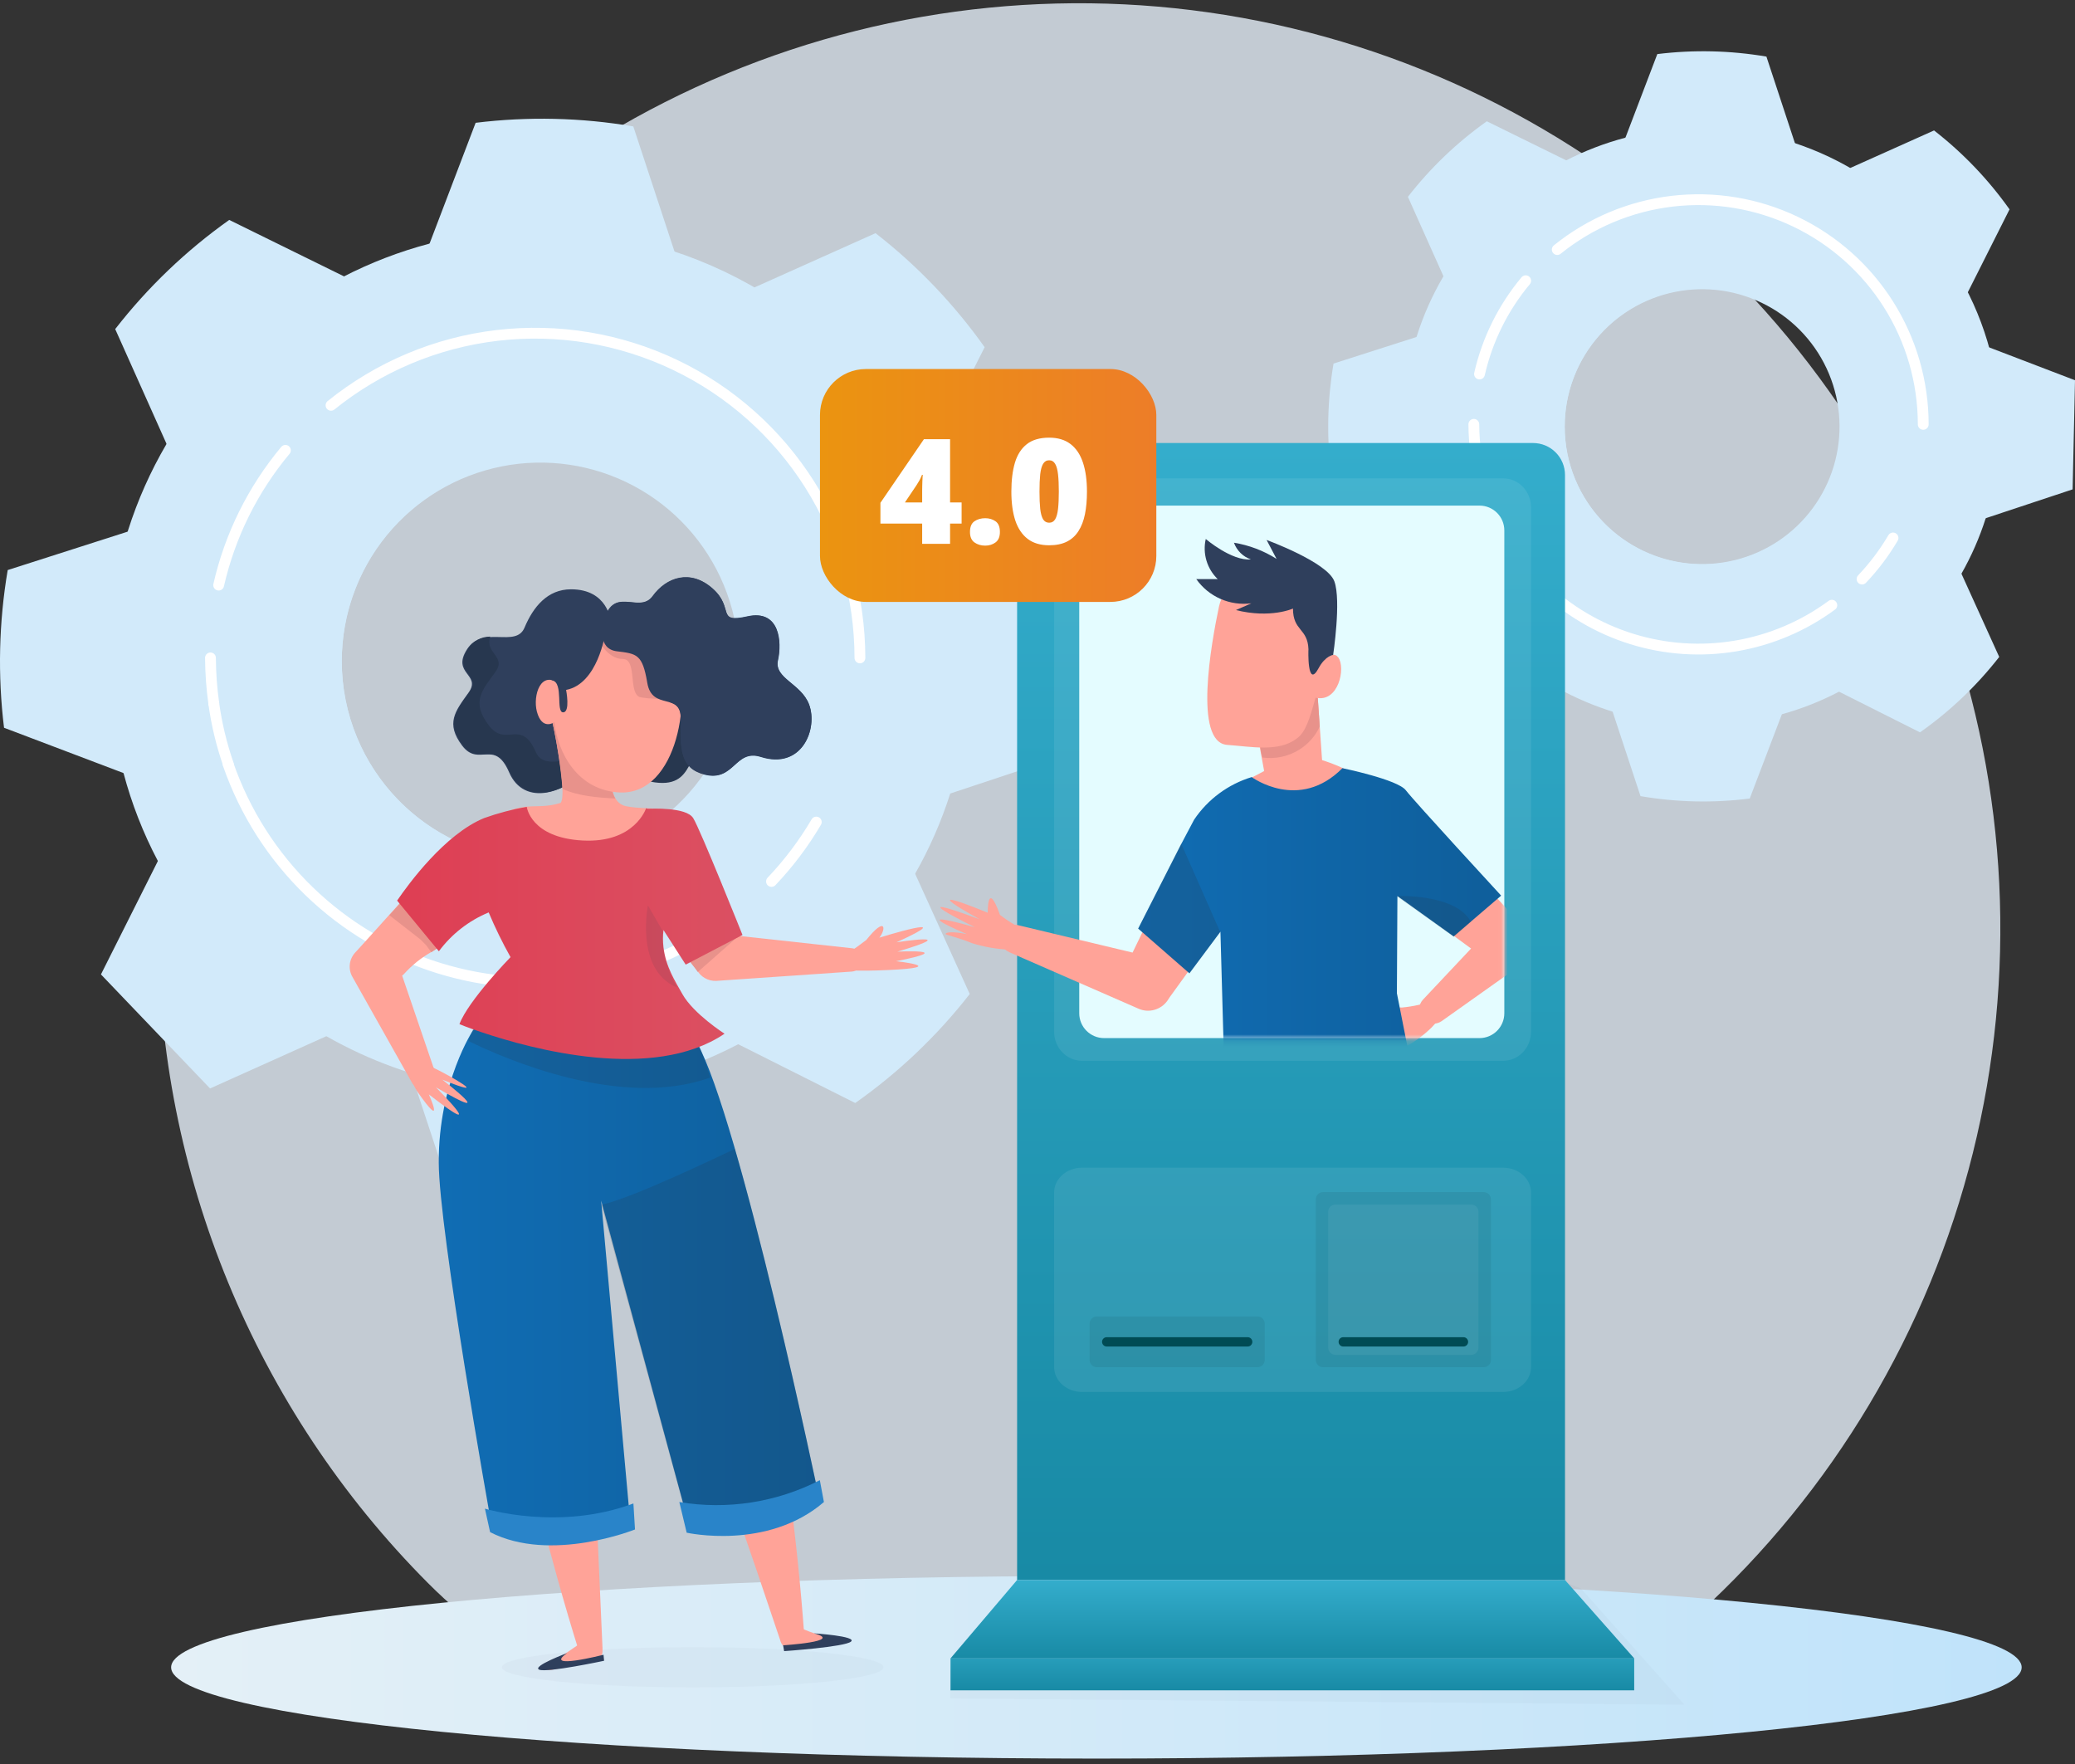 <svg width="320" height="272" viewBox="0 0 320 272" fill="none" xmlns="http://www.w3.org/2000/svg">
<rect x="0" y="0" width="320" height="272" fill="#333333" stroke="none"/>
<path opacity="0.8" d="M166.438 268.419C194.532 268.419 214.216 268.419 245.355 261.836C268.715 246.156 286.922 223.871 297.673 197.798C308.425 171.724 311.238 143.033 305.757 115.354C300.276 87.674 286.747 62.249 266.881 42.294C247.015 22.338 221.705 8.748 194.15 3.242C166.595 -2.264 138.034 0.562 112.078 11.362C86.122 22.162 63.937 40.451 48.328 63.916C32.72 87.382 24.389 114.97 24.389 143.192C24.389 181.036 39.355 217.33 65.994 244.09C92.633 270.85 128.764 268.419 166.438 268.419Z" fill="#E7F1FB"/>
<path d="M19.049 119.204L29.233 123.05L24.379 132.703L15.568 150.251L32.393 167.835L50.371 159.758L60.052 155.38L63.385 165.454L69.604 184.293C77.648 185.669 85.851 185.848 93.948 184.824L101.091 166.095L104.755 156.415L113.913 161.049L131.891 170.079C138.574 165.378 144.524 159.715 149.549 153.273L141.132 134.737L137.011 125.487L146.582 122.345L165.906 115.934L166.438 91.618L147.534 84.383L138.11 80.793L142.689 71.735L151.848 53.537C147.131 46.884 141.463 40.959 135.024 35.953L116.624 44.196L107.255 48.399L103.949 38.572L97.666 19.495C89.631 18.128 81.439 17.94 73.35 18.936L66.279 37.473L62.497 47.374L52.99 42.584L35.351 33.911C28.697 38.631 22.773 44.303 17.767 50.744L25.78 68.658L30.222 78.503L19.928 81.901L1.189 87.9C-0.176 95.935 -0.367 104.126 0.622 112.216L19.049 119.204ZM52.706 101.986C52.692 94.359 55.516 86.999 60.629 81.339C65.742 75.679 72.777 72.123 80.367 71.364C87.956 70.605 95.557 72.696 101.689 77.231C107.822 81.767 112.048 88.421 113.545 95.9C115.042 103.379 113.703 111.148 109.788 117.694C105.874 124.24 99.664 129.096 92.367 131.316C85.07 133.537 77.208 132.963 70.31 129.707C63.413 126.45 57.974 120.745 55.051 113.7C53.508 109.987 52.712 106.006 52.706 101.986Z" fill="#D2EAFA"/>
<path d="M16.778 101.984C16.78 107.798 17.544 113.587 19.049 119.202C20.294 123.892 22.064 128.427 24.325 132.72C31.337 146.222 42.774 156.905 56.723 162.98C70.671 169.056 86.283 170.155 100.945 166.094C105.417 164.867 109.743 163.163 113.85 161.011C125.279 155.076 134.745 145.96 141.106 134.762C143.345 130.833 145.165 126.68 146.537 122.371C150.177 111 150.696 98.861 148.039 87.221C145.382 75.582 139.647 64.869 131.434 56.204C123.221 47.539 112.831 41.239 101.35 37.963C89.87 34.687 77.719 34.556 66.17 37.582C61.575 38.8 57.125 40.514 52.9 42.692C41.53 48.516 32.07 57.479 25.644 68.519C23.196 72.698 21.221 77.137 19.755 81.753C17.731 88.304 16.727 95.128 16.778 101.984ZM52.707 101.984C52.701 94.898 55.151 88.029 59.642 82.548C64.132 77.067 70.384 73.312 77.332 71.923C84.281 70.535 91.496 71.599 97.748 74.934C104 78.269 108.902 83.669 111.619 90.213C114.336 96.757 114.699 104.041 112.648 110.823C110.596 117.606 106.256 123.467 100.367 127.408C94.478 131.349 87.405 133.126 80.353 132.436C73.3 131.747 66.706 128.633 61.692 123.626C58.845 120.786 56.587 117.413 55.045 113.699C53.503 109.986 52.709 106.005 52.707 101.984Z" fill="#D2EAFA"/>
<path d="M132.615 101.446C132.61 91.993 129.93 82.734 124.885 74.74C119.84 66.746 112.637 60.342 104.106 56.268C95.576 52.194 86.067 50.618 76.678 51.719C67.29 52.821 58.404 56.557 51.049 62.495" stroke="white" stroke-width="1.667" stroke-miterlimit="10" stroke-linecap="round"/>
<path d="M118.978 135.916C121.621 133.136 123.938 130.063 125.884 126.758" stroke="white" stroke-width="1.667" stroke-miterlimit="10" stroke-linecap="round"/>
<path d="M35.176 117.826C37.747 125.247 42.027 131.96 47.67 137.423C53.313 142.885 60.162 146.945 67.663 149.273C75.164 151.601 83.107 152.133 90.852 150.826C98.596 149.519 105.925 146.409 112.246 141.748" stroke="white" stroke-width="1.667" stroke-miterlimit="10" stroke-linecap="round"/>
<path d="M32.969 108.49C33.409 111.67 34.16 114.799 35.213 117.832" stroke="white" stroke-width="1.667" stroke-miterlimit="10" stroke-linecap="round"/>
<path d="M32.457 101.443C32.472 103.799 32.644 106.152 32.97 108.486" stroke="white" stroke-width="1.667" stroke-miterlimit="10" stroke-linecap="round"/>
<path d="M44.015 69.441C38.99 75.457 35.462 82.579 33.721 90.222" stroke="white" stroke-width="1.667" stroke-miterlimit="10" stroke-linecap="round"/>
<path d="M218.012 77.721L225.059 80.383L221.7 87.062L215.603 99.205L227.245 111.373L239.686 105.783L246.384 102.754L248.691 109.725L252.994 122.761C258.56 123.713 264.237 123.837 269.839 123.129L274.782 110.169L277.317 103.47L283.655 106.677L296.095 112.925C300.719 109.673 304.836 105.754 308.314 101.296L302.49 88.469L299.638 82.069L306.26 79.895L319.632 75.459L320 58.633L306.92 53.626L300.398 51.142L303.567 44.874L309.904 32.282C306.641 27.678 302.718 23.578 298.263 20.114L285.531 25.818L279.047 28.727L276.76 21.927L272.412 8.726C266.852 7.78 261.184 7.65 255.586 8.339L250.694 21.166L248.076 28.017L241.498 24.703L229.292 18.701C224.688 21.967 220.588 25.892 217.124 30.349L222.67 42.745L225.743 49.558L218.62 51.909L205.654 56.06C204.709 61.62 204.577 67.288 205.261 72.886L218.012 77.721ZM241.302 65.807C241.292 60.529 243.246 55.436 246.784 51.52C250.322 47.603 255.19 45.143 260.442 44.617C265.693 44.092 270.953 45.539 275.196 48.678C279.44 51.816 282.364 56.421 283.4 61.596C284.436 66.771 283.509 72.147 280.8 76.676C278.092 81.206 273.795 84.566 268.745 86.103C263.696 87.639 258.256 87.242 253.483 84.989C248.71 82.736 244.946 78.787 242.924 73.912C241.857 71.343 241.305 68.589 241.302 65.807Z" fill="#D2EAFA"/>
<path d="M216.44 65.806C216.441 69.829 216.97 73.834 218.012 77.72C218.873 80.965 220.098 84.103 221.662 87.074C226.514 96.417 234.429 103.809 244.08 108.013C253.732 112.217 264.535 112.978 274.681 110.168C277.775 109.319 280.769 108.14 283.61 106.65C291.519 102.544 298.069 96.236 302.471 88.487C304.02 85.769 305.28 82.895 306.229 79.913C308.748 72.045 309.107 63.645 307.268 55.59C305.43 47.536 301.462 40.124 295.778 34.128C290.095 28.132 282.906 23.772 274.961 21.505C267.017 19.239 258.609 19.147 250.618 21.241C247.438 22.084 244.359 23.27 241.435 24.778C233.568 28.807 227.022 35.01 222.575 42.649C220.881 45.541 219.514 48.612 218.5 51.806C217.099 56.34 216.405 61.061 216.44 65.806ZM241.302 65.806C241.297 60.903 242.993 56.15 246.1 52.357C249.207 48.564 253.534 45.965 258.342 45.005C263.15 44.044 268.142 44.78 272.469 47.088C276.795 49.395 280.187 53.132 282.067 57.66C283.947 62.189 284.198 67.229 282.779 71.922C281.359 76.615 278.356 80.671 274.281 83.398C270.206 86.125 265.312 87.355 260.432 86.878C255.552 86.4 250.988 84.246 247.519 80.781C245.549 78.816 243.986 76.482 242.919 73.912C241.853 71.343 241.303 68.588 241.302 65.806Z" fill="#D2EAFA"/>
<path d="M296.596 65.435C296.592 58.893 294.738 52.487 291.247 46.955C287.756 41.423 282.771 36.992 276.868 34.173C270.966 31.354 264.386 30.263 257.889 31.025C251.393 31.788 245.244 34.373 240.155 38.482" stroke="white" stroke-width="1.667" stroke-miterlimit="10" stroke-linecap="round"/>
<path d="M287.159 89.288C288.988 87.364 290.591 85.237 291.938 82.95" stroke="white" stroke-width="1.667" stroke-miterlimit="10" stroke-linecap="round"/>
<path d="M229.171 76.767C230.95 81.902 233.911 86.547 237.816 90.327C241.721 94.107 246.46 96.916 251.65 98.527C256.841 100.138 262.337 100.506 267.696 99.602C273.055 98.697 278.126 96.545 282.5 93.32" stroke="white" stroke-width="1.667" stroke-miterlimit="10" stroke-linecap="round"/>
<path d="M227.644 70.312C227.948 72.513 228.468 74.678 229.197 76.777" stroke="white" stroke-width="1.667" stroke-miterlimit="10" stroke-linecap="round"/>
<path d="M227.29 65.429C227.3 67.059 227.419 68.687 227.645 70.302" stroke="white" stroke-width="1.667" stroke-miterlimit="10" stroke-linecap="round"/>
<path d="M235.287 43.288C231.81 47.451 229.369 52.379 228.164 57.668" stroke="white" stroke-width="1.667" stroke-miterlimit="10" stroke-linecap="round"/>
<path d="M169.082 271.165C247.886 271.165 311.774 264.864 311.774 257.096C311.774 249.327 247.861 243.011 169.082 243.011C90.304 243.011 26.391 249.327 26.391 257.096C26.391 264.864 90.279 271.165 169.082 271.165Z" fill="url(#paint0_linear_1338_3194)"/>
<path opacity="0.03" d="M106.823 260.183C123.072 260.183 136.242 258.796 136.242 257.082C136.242 255.367 123.072 253.99 106.823 253.99C90.573 253.99 77.403 255.377 77.403 257.082C77.403 258.786 90.573 260.183 106.823 260.183Z" fill="#27374F"/>
<path d="M107.61 163.625C108.576 165.265 109.412 166.977 110.112 168.747C110.821 170.49 111.422 172.272 111.954 174.065C112.486 175.857 112.939 177.67 113.333 179.502C113.727 181.333 114.061 183.185 114.436 185.017L116.534 196.067C117.193 199.771 117.804 203.464 118.444 207.167C119.084 210.87 119.616 214.573 120.168 218.286C120.434 220.148 120.719 222 120.966 223.851L121.694 229.445C122.679 236.891 123.457 244.356 124.009 251.871L122.502 250.473C122.768 250.64 123.024 250.778 123.29 250.916L124.088 251.29C124.62 251.507 125.151 251.723 125.693 251.891C126.229 252.08 126.775 252.241 127.328 252.374C127.872 252.525 128.425 252.647 128.983 252.738C129.069 252.756 129.146 252.805 129.199 252.876C129.255 252.949 129.279 253.041 129.268 253.132C129.255 253.201 129.222 253.265 129.173 253.316C129.124 253.366 129.061 253.402 128.993 253.417H128.855C128.264 253.526 127.663 253.634 127.082 253.723C126.501 253.811 125.91 253.88 125.319 253.959C124.728 254.038 124.157 254.077 123.576 254.136C122.999 254.189 122.421 254.212 121.842 254.205C121.527 254.206 121.22 254.106 120.966 253.92C120.707 253.733 120.511 253.472 120.404 253.171L120.247 252.689L116.691 242.16L113.057 231.573L109.413 221.015L105.739 210.486C103.29 203.467 100.798 196.461 98.264 189.469C95.693 182.486 93.211 175.503 91.3 168.353C90.783 166.41 90.982 164.347 91.862 162.54C92.742 160.732 94.243 159.303 96.091 158.512C97.939 157.721 100.01 157.623 101.925 158.234C103.839 158.846 105.47 160.127 106.517 161.842L107.61 163.625Z" fill="#FFA398"/>
<path d="M133.592 144.945C136.616 141.163 136.675 143.251 135.611 144.581C135.611 144.581 148.799 140.503 138.25 145.3C138.25 145.3 148.976 143.615 138.388 146.738C138.388 146.738 147.981 146.275 138.191 148.215C138.191 148.215 146.681 149.131 136.96 149.574C126.698 150.047 128.096 148.678 128.096 148.678C129.999 147.541 131.834 146.295 133.592 144.945Z" fill="#FFA398"/>
<path d="M105.129 129.259L113.52 145.637L110.565 143.943L131.426 146.218C131.876 146.263 132.294 146.477 132.593 146.817C132.893 147.157 133.053 147.597 133.041 148.05C133.032 148.502 132.854 148.933 132.542 149.26C132.23 149.586 131.807 149.784 131.357 149.813L110.418 151.251C109.817 151.266 109.224 151.117 108.703 150.818C108.182 150.519 107.753 150.083 107.463 149.557L96.294 134.941C95.919 134.341 95.668 133.671 95.556 132.972C95.437 132.292 95.457 131.595 95.615 130.923C95.766 130.249 96.047 129.61 96.442 129.042C96.84 128.479 97.345 128 97.929 127.634C99.101 126.896 100.516 126.648 101.869 126.944C102.544 127.092 103.182 127.372 103.747 127.77C104.312 128.167 104.792 128.673 105.158 129.259H105.129Z" fill="#FFA398"/>
<path d="M88.73 164.968C89.609 172.33 90.089 179.734 90.168 187.148C90.365 194.584 90.641 201.981 90.976 209.436L91.449 220.595L91.931 231.764L92.916 254.121V254.603C92.928 254.907 92.837 255.207 92.659 255.453C92.48 255.699 92.224 255.879 91.931 255.962C91.36 256.12 90.779 256.258 90.198 256.396C89.617 256.534 89.046 256.681 88.455 256.8C87.273 257.036 86.111 257.302 84.909 257.509H84.791C84.685 257.529 84.576 257.508 84.486 257.45C84.438 257.425 84.397 257.392 84.363 257.351C84.329 257.311 84.304 257.264 84.288 257.213C84.249 257.112 84.249 256.999 84.288 256.898C84.326 256.797 84.4 256.713 84.495 256.662C85.007 256.386 85.48 256.09 85.992 255.775C86.504 255.46 86.977 255.135 87.46 254.79C87.942 254.446 88.445 254.101 88.898 253.805C89.379 253.452 89.836 253.067 90.267 252.653L89.282 254.623C87.036 247.443 85.037 240.175 83.156 232.896L81.738 227.469L80.408 221.993C79.531 218.34 78.655 214.686 77.857 211.022C77.059 207.358 76.252 203.684 75.464 200.011L73.297 188.97C71.79 181.603 70.559 174.197 71.327 166.603L71.465 165.254C71.683 163.137 72.668 161.172 74.236 159.732C75.803 158.292 77.844 157.476 79.972 157.439C82.1 157.401 84.169 158.145 85.786 159.528C87.403 160.912 88.458 162.84 88.75 164.949L88.73 164.968Z" fill="#FFA398"/>
<path d="M114.081 144.171L107.611 149.874C107.02 148.997 104.991 146.614 104.36 145.599L104.183 145.215L112.328 141.128L112.831 141.798C113.171 142.627 113.59 143.422 114.081 144.171Z" fill="#E8928B"/>
<path d="M73.011 158.765C73.011 158.765 67.614 166.822 67.663 179.261C67.663 189.602 75.631 234.228 75.631 234.228C75.631 234.228 86.761 239.92 97.22 235.025L92.709 185.131L106.193 234.897C106.193 234.897 118.592 236.247 126.393 231.322C126.393 231.322 114.121 172.524 107.424 160.666C100.726 148.808 73.011 158.765 73.011 158.765Z" fill="url(#paint1_linear_1338_3194)"/>
<path opacity="0.2" d="M113.323 177.155C111.048 178.209 97.564 184.749 92.748 185.763L106.192 235.008C106.192 235.008 118.592 236.249 126.392 231.324C126.392 231.324 119.606 198.665 113.323 177.155Z" fill="#27374F"/>
<path opacity="0.2" d="M105.956 157.059C99.83 146.275 74.715 155.336 74.715 155.336C73.704 156.97 72.869 158.706 72.223 160.516C77.817 163.244 95.733 171.104 109.511 166.16C108.619 163.02 107.428 159.972 105.956 157.059Z" fill="#27374F"/>
<path d="M74.783 232.623C74.783 232.623 86.169 236.13 97.682 231.826L97.928 235.834C97.928 235.834 84.957 241.064 75.581 236.248L74.783 232.623Z" fill="#2984C9"/>
<path d="M126.432 228.237C119.759 231.66 112.161 232.841 104.764 231.606L105.897 236.333C105.897 236.333 118.336 239.12 127.062 231.606L126.432 228.237Z" fill="#2984C9"/>
<path d="M78.359 137.914L71.839 140.711C71.839 140.711 69.564 144.917 66.52 146.798C64.941 147.691 63.517 148.836 62.305 150.186L62.019 150.442L67.032 165.127C67.244 165.607 67.256 166.152 67.066 166.642C66.876 167.131 66.499 167.525 66.018 167.737C65.537 167.948 64.993 167.96 64.503 167.77C64.013 167.58 63.62 167.203 63.408 166.722L54.337 150.609C54.008 150.025 53.873 149.351 53.949 148.684C54.025 148.018 54.309 147.392 54.761 146.896L55.224 146.394L56.868 144.582L59.528 141.627L70.529 129.395C71.04 128.826 71.659 128.363 72.349 128.034C73.04 127.704 73.789 127.514 74.553 127.475C75.317 127.436 76.081 127.548 76.802 127.804C77.523 128.061 78.186 128.458 78.753 128.971C79.371 129.554 79.857 130.263 80.176 131.05C80.496 131.837 80.642 132.684 80.605 133.533C80.567 134.382 80.347 135.213 79.96 135.969C79.572 136.725 79.026 137.388 78.359 137.914Z" fill="#FFA398"/>
<path d="M67.229 164.833C68.913 165.63 76.34 169.757 68.214 166.477C68.214 166.477 77.571 173.687 67.229 167.659C67.229 167.659 75.916 176.346 66.136 168.752C66.136 168.752 68.835 174.741 64.314 168.25C64.314 168.25 62.551 165.463 63.329 164.311C64.107 163.158 67.229 164.833 67.229 164.833Z" fill="#FFA398"/>
<path d="M70.046 142.309L67.663 146.071L66.521 146.829L65.703 145.726L64.817 144.84L60.05 141.127L63.477 137.315L70.046 142.309Z" fill="#E8928B"/>
<path d="M94.177 95.791C94.177 95.791 93.793 90.867 88.061 90.867C84.436 90.867 82.24 93.565 80.891 96.776C79.541 99.987 74.479 96.313 72.026 100.115C69.574 103.916 74.311 103.956 72.243 106.822C70.175 109.688 68.698 111.549 71.258 114.957C73.819 118.365 76.242 113.824 78.517 119.094C80.792 124.363 87.322 122.718 91.793 117.281C96.265 111.845 94.177 95.791 94.177 95.791Z" fill="#2F3F5C"/>
<path d="M82.624 115.957C80.349 110.688 78.025 115.366 75.365 111.83C72.706 108.295 74.233 106.551 76.35 103.685C78.202 101.154 74.745 100.859 75.592 98.16C74.905 98.16 74.229 98.335 73.628 98.667C73.027 98.999 72.52 99.479 72.155 100.061C69.751 103.892 74.43 103.892 72.361 106.768C70.293 109.644 68.826 111.486 71.376 114.903C73.927 118.321 76.301 113.771 78.625 119.04C80.772 123.964 86.682 122.832 91.104 118.153C89.962 115.199 84.18 119.503 82.624 115.957Z" fill="#27374F"/>
<path d="M110.368 114.118C105.306 114.798 107.797 121.997 100.332 120.53C92.866 119.062 104.459 106.485 104.459 106.485C104.459 106.485 115.42 113.468 110.368 114.118Z" fill="#27374F"/>
<path d="M85.106 110.893C85.106 110.893 87.597 122.367 86.455 123.804C82.121 125.144 80.979 122.82 74.104 127.389C70.165 129.96 97.171 131.329 103.109 127.261C107.965 123.972 100.037 125.065 96.53 124.307C93.024 123.548 94.639 116.763 94.639 116.763L85.106 110.893Z" fill="#FFA398"/>
<path d="M94.886 123.125C93.586 120.978 94.6 116.753 94.6 116.753L85.106 110.932C85.891 114.464 86.441 118.043 86.751 121.648C89.203 122.751 92.148 122.987 94.886 123.125Z" fill="#E8928B"/>
<path d="M94.472 96.255C94.472 96.255 101.366 95.871 103.829 100.766C106.99 107.099 104.508 122.571 95.605 122.197C89.114 121.902 86.031 116.16 85.49 111.363C85.49 111.363 83.589 112.713 82.791 109.709C82.161 107.227 83.382 103.218 86.327 105.493C86.327 105.533 87.804 95.96 94.472 96.255Z" fill="#FFA398"/>
<path d="M103.277 107.687C101.773 107.823 100.257 107.767 98.766 107.519C96.797 107.007 98.353 101.61 96.028 101.61C93.704 101.61 92.315 98.744 92.315 98.744V97.375H92.837C92.82 97.998 93.043 98.603 93.459 99.067C93.874 99.53 94.452 99.817 95.073 99.867C98.185 100.251 99.013 100.29 99.751 104.722C100.204 107.224 101.928 107.224 103.277 107.687Z" fill="#E8928B"/>
<path d="M93.034 96.291C93.034 96.291 92.049 100.053 95.142 100.427C98.234 100.802 99.081 100.89 99.82 105.283C100.559 109.676 105.05 106.632 104.971 110.848C104.882 115.615 104.882 118.481 108.674 119.456C113.234 120.588 113.313 115.516 117.282 116.708C123.684 118.776 126.146 112.364 124.787 108.651C123.566 105.401 119.351 104.643 119.981 101.816C120.611 98.99 120.276 93.937 115.303 95.07C110.329 96.202 113.333 93.809 109.905 90.766C106.478 87.722 102.775 89.042 100.667 91.948C98.559 94.853 94.423 89.879 93.034 96.291Z" fill="#2F3F5C"/>
<path d="M117.322 116.667C113.382 115.397 113.274 120.548 108.724 119.405C104.883 118.42 104.883 115.574 105.011 110.807C105.011 109.074 104.292 108.572 103.327 108.276C103.933 108.25 104.538 108.191 105.139 108.099L97.004 97.935H92.837C92.816 97.383 92.859 96.831 92.966 96.29C94.354 89.878 98.53 94.813 100.638 91.907C102.746 89.002 106.419 87.692 109.876 90.725C113.333 93.759 110.339 96.123 115.273 95.029C120.208 93.936 120.582 98.969 119.952 101.776C119.321 104.583 123.537 105.361 124.758 108.611C126.176 112.324 123.734 118.696 117.322 116.667Z" fill="#2F3F5C"/>
<path d="M93.33 97.695C93.33 97.695 92.197 105.456 87.302 106.381C87.302 106.381 87.982 109.838 86.839 109.838C85.697 109.838 86.918 105.327 85.195 104.914C83.471 104.5 82.703 94.415 86.711 93.824C90.72 93.233 93.921 93.558 93.33 97.695Z" fill="#2F3F5C"/>
<path d="M105.246 153.298C106.95 156.331 111.737 159.394 111.737 159.394C100.696 166.86 81.973 161.758 74.311 159.178C72.163 158.469 70.854 157.917 70.854 157.917C72.203 154.293 78.733 147.586 78.733 147.586C77.48 145.353 76.355 143.052 75.364 140.691C72.309 141.955 69.653 144.025 67.682 146.679L61.241 138.869C63.014 136.279 68.598 128.636 74.655 126.145C76.795 125.38 78.996 124.8 81.234 124.411C81.234 124.411 81.816 129.178 89.862 129.602C97.909 130.025 99.642 124.618 99.642 124.618C99.718 124.67 99.806 124.701 99.898 124.707C100.479 124.707 105.808 124.411 106.901 126.145C107.994 127.878 114.504 144.168 114.504 144.168L105.748 148.738L102.321 143.41C102.214 144.293 102.214 145.186 102.321 146.069C102.685 149.092 104.104 151.259 105.246 153.298Z" fill="url(#paint2_linear_1338_3194)"/>
<path opacity="0.1" d="M104.39 152.257C97.899 149.559 99.918 139.602 99.918 139.602L102.193 143.541C102.092 145.131 102.266 146.727 102.706 148.259C103.133 149.644 103.697 150.984 104.39 152.257Z" fill="#27374F"/>
<path d="M125.496 251.849C125.496 251.849 132.194 252.282 131.248 253.119C130.303 253.956 120.926 254.596 120.926 254.596L120.769 253.7C120.601 253.7 130.371 253.119 125.496 251.849Z" fill="#2F3F5C"/>
<path d="M87.449 254.901C87.449 254.901 82.003 256.93 83.145 257.452C84.288 257.974 93.162 256.083 93.162 256.083L93.073 255.157C93.073 255.157 83.638 257.561 87.449 254.901Z" fill="#2F3F5C"/>
<path d="M156.855 73.237C156.855 71.931 157.374 70.678 158.298 69.755C159.221 68.831 160.474 68.312 161.78 68.312H236.425C237.731 68.312 238.984 68.831 239.907 69.755C240.831 70.678 241.35 71.931 241.35 73.237V243.623H156.855V73.237Z" fill="url(#paint3_linear_1338_3194)"/>
<path opacity="0.08" d="M231.82 73.76H166.857C164.486 73.76 162.564 75.764 162.564 78.237V159.089C162.564 161.561 164.486 163.566 166.857 163.566H231.82C234.191 163.566 236.113 161.561 236.113 159.089V78.237C236.113 75.764 234.191 73.76 231.82 73.76Z" fill="white"/>
<path d="M228.161 77.96H170.269C168.153 77.96 166.437 79.675 166.437 81.791V156.239C166.437 158.354 168.153 160.07 170.269 160.07H228.161C230.277 160.07 231.992 158.354 231.992 156.239V81.791C231.992 79.675 230.277 77.96 228.161 77.96Z" fill="#E4FCFF"/>
<mask id="mask0_1338_3194" style="mask-type:alpha" maskUnits="userSpaceOnUse" x="135" y="77" width="97" height="84">
<path d="M226.36 77.868H141.246C138.135 77.868 135.613 79.587 135.613 81.708V156.331C135.613 158.451 138.135 160.171 141.246 160.171H226.36C229.471 160.171 231.992 158.451 231.992 156.331V81.708C231.992 79.587 229.471 77.868 226.36 77.868Z" fill="#E3F1FF"/>
</mask>
<g mask="url(#mask0_1338_3194)">
<path d="M157.786 145.728C158.004 145.493 158.156 145.205 158.226 144.893C158.306 144.584 158.306 144.259 158.226 143.95C158.019 143.366 157.481 143.205 156.43 142.567C155.659 142.117 154.918 141.616 154.213 141.068C152.22 135.493 152.327 140.736 152.327 140.736C139.965 135.708 151.097 141.759 151.097 141.759C137.864 136.866 150.334 142.971 150.334 142.971C138.887 139.757 149.113 144.04 149.113 144.04C146.887 143.573 145.89 143.77 145.827 143.986C145.764 144.201 147.156 144.318 149.894 145.431C151.709 145.999 153.588 146.334 155.488 146.428C155.898 146.479 156.315 146.443 156.711 146.323C157.107 146.202 157.474 145.999 157.786 145.728Z" fill="#FFA398"/>
<path d="M194.919 133.682L180.419 153.721L180.015 154.331C179.527 155.005 178.824 155.492 178.022 155.714C177.219 155.94 176.362 155.88 175.598 155.543L155.649 146.826C155.139 146.609 154.729 146.208 154.502 145.702C154.275 145.197 154.247 144.624 154.424 144.098C154.601 143.573 154.97 143.134 155.457 142.869C155.944 142.604 156.513 142.532 157.05 142.669L178.22 147.732L173.381 149.528L184.154 127.281C184.536 126.495 185.077 125.798 185.743 125.234C186.406 124.671 187.178 124.252 188.011 124.004C188.844 123.755 189.72 123.682 190.583 123.788C191.447 123.896 192.28 124.182 193.028 124.629C193.776 125.076 194.423 125.673 194.928 126.383C195.431 127.094 195.782 127.901 195.96 128.753C196.136 129.602 196.134 130.478 195.955 131.326C195.776 132.175 195.423 132.977 194.919 133.682Z" fill="#FFA398"/>
<path d="M217.785 124.109L234.942 142.962L235.445 143.51C236.046 144.173 236.359 145.048 236.315 145.942C236.271 146.836 235.874 147.676 235.211 148.277C235.113 148.371 235.008 148.458 234.897 148.538L222.328 157.453C221.881 157.763 221.335 157.897 220.795 157.83C220.255 157.763 219.759 157.499 219.402 157.088C219.045 156.678 218.852 156.15 218.86 155.605C218.868 155.061 219.077 154.539 219.446 154.14L229.986 142.944L229.941 148.52L209.391 133.419C208.322 132.636 207.527 131.536 207.121 130.275C206.715 129.014 206.717 127.657 207.128 126.398C207.539 125.138 208.338 124.04 209.41 123.261C210.482 122.483 211.773 122.063 213.099 122.062C213.977 122.055 214.847 122.239 215.648 122.6C216.456 122.952 217.178 123.472 217.767 124.127L217.785 124.109Z" fill="#FFA398"/>
<path d="M202.954 103.793C203.304 108.56 203.609 113.363 203.951 118.158L195.071 119.54C194.308 115.356 193.536 111.2 192.773 106.971L202.954 103.793Z" fill="#FFA398"/>
<path d="M194.381 115.251C194.199 113.911 194.4 112.547 194.959 111.316C195.518 110.086 196.413 109.037 197.541 108.293C198.392 107.799 199.335 107.483 200.312 107.364C201.288 107.245 202.279 107.326 203.224 107.601C203.341 109.065 203.412 110.564 203.529 112.018C202.844 113.504 201.735 114.753 200.342 115.61C198.657 116.655 196.659 117.078 194.695 116.804C194.528 116.301 194.422 115.779 194.381 115.251Z" fill="#E8928B"/>
<path d="M206.376 101.363C205.837 100.672 205.146 100.977 204.535 101.516C205.343 98.212 205.496 96.057 204.607 94.172C203.501 91.964 201.608 90.25 199.301 89.369C197.954 88.873 196.521 88.654 195.088 88.727C193.654 88.799 192.25 89.161 190.96 89.79C190.219 90.129 189.566 90.635 189.053 91.269C188.54 91.904 188.182 92.648 188.007 93.445C186.777 99.244 184.047 114.435 189.237 114.857C193.043 115.126 197.191 116.015 200.01 113.86C201.357 112.864 201.932 110.933 202.892 107.576C206.412 108.411 207.57 102.988 206.376 101.363Z" fill="#FFA398"/>
<path d="M204.256 117.32C205.633 117.772 206.97 118.34 208.251 119.017C208.513 119.172 208.783 119.313 209.059 119.439L209.786 119.897C210.02 120.059 210.253 120.211 210.442 120.364L210.792 120.597L211.097 120.822C212.468 121.825 213.607 123.111 214.437 124.593C214.758 125.218 215.017 125.873 215.209 126.55C215.398 127.205 215.55 127.861 215.703 128.516C215.968 129.821 216.136 131.145 216.206 132.475C216.237 133.798 216.174 135.121 216.017 136.434C215.865 137.745 215.021 137.557 215.362 140.394C215.128 141.704 214.859 143.087 214.635 144.353C214.41 145.619 214.249 146.974 214.132 148.312C213.925 150.952 213.952 153.605 214.213 156.24L214.59 160.235C214.67 160.89 214.706 161.581 214.787 162.237C214.868 162.892 214.859 163.584 214.859 164.239C214.931 166.905 214.514 169.561 213.629 172.077C213.405 172.732 213.171 173.352 212.902 174.007C212.564 174.747 212.034 175.382 211.367 175.847C210.349 176.542 209.236 177.086 208.063 177.463C207.901 177.544 207.677 177.58 207.479 177.652L206.905 177.849C206.483 177.966 206.061 178.074 205.558 178.191C204.445 178.449 203.317 178.644 202.182 178.774L200.063 179.044C198.632 179.224 197.184 178.88 195.987 178.074C195.054 177.453 194.19 176.733 193.411 175.928C192.838 175.308 192.338 174.624 191.92 173.89C191.318 172.679 190.914 171.378 190.726 170.039C190.421 168.773 190.152 167.507 189.918 166.277C189.802 165.657 189.73 165.047 189.613 164.392C189.481 163.77 189.391 163.14 189.344 162.506C188.688 157.541 189.586 152.541 189.002 147.621C188.697 145.161 189.703 142.764 186.65 140.439C186.417 139.2 186.228 138.015 186.076 136.785C185.928 135.594 185.877 134.393 185.923 133.193C185.973 131.969 186.099 130.748 186.3 129.539C186.371 129.243 186.425 128.944 186.462 128.642L186.686 127.744C186.807 127.102 187.015 126.48 187.306 125.894C188.038 124.436 189.058 123.141 190.304 122.088L190.574 121.854L190.879 121.63C191.073 121.451 191.277 121.283 191.489 121.127C191.489 121.127 191.121 120.759 191.436 120.633C193.168 119.942 195.107 118.739 196.679 118.012H196.759C197.899 117.4 199.15 117.024 200.438 116.905C201.725 116.786 203.024 116.928 204.256 117.32Z" fill="#FFA398"/>
<path d="M222.033 156.263C222.027 155.945 221.942 155.634 221.786 155.358C221.629 155.082 221.405 154.85 221.135 154.683C220.578 154.405 220.075 154.683 218.836 154.934C217.967 155.133 217.085 155.274 216.197 155.356C214.671 155.266 214.222 155.545 214.078 155.823C214.005 156.112 213.871 156.382 213.683 156.613C213.566 156.724 213.443 156.829 213.315 156.927C213.135 157.098 212.66 157.637 212.812 157.924C212.965 158.211 213.521 158.121 213.602 158.112C213.502 158.158 213.41 158.222 213.333 158.301C213.26 158.38 213.203 158.471 213.162 158.57C213.118 158.672 213.1 158.783 213.108 158.893C213.116 159.001 213.145 159.106 213.196 159.201C213.246 159.297 213.316 159.38 213.4 159.447C213.485 159.514 213.582 159.562 213.687 159.589C213.791 159.616 213.9 159.621 214.006 159.603C213.647 160.052 213.611 160.321 213.683 160.501C213.827 160.842 214.5 161.048 214.5 161.048C214.441 161.162 214.41 161.288 214.41 161.416C214.41 161.544 214.441 161.671 214.5 161.784C214.895 162.233 216.35 161.65 216.933 161.318C218.333 160.528 219.625 159.559 220.776 158.436C221.664 157.529 222.051 156.954 222.033 156.263Z" fill="#FFA398"/>
<path d="M203.358 103.021C204.364 101.136 205.594 100.983 205.594 100.983C205.594 100.983 206.86 92.606 205.782 89.644C204.705 86.681 195.332 83.26 195.332 83.26L196.867 86.178C194.868 84.911 192.632 84.062 190.295 83.683C190.511 84.28 190.858 84.821 191.31 85.267C191.762 85.713 192.308 86.052 192.908 86.259C189.945 86.528 185.95 83.108 185.95 83.108C185.697 84.21 185.734 85.359 186.056 86.443C186.379 87.527 186.976 88.509 187.79 89.294H184.487C185.428 90.631 186.717 91.685 188.213 92.343C189.71 93.001 191.358 93.238 192.98 93.028L190.601 94.07C195.942 95.408 199.399 93.837 199.399 93.837C199.399 97.338 201.67 96.835 201.787 100.121C201.769 100.103 201.563 106.37 203.358 103.021Z" fill="#2F3F5C"/>
<path d="M231.504 138.102L224.178 144.387L215.505 138.165L215.425 153.158L217.31 162.693L188.796 164.614L188.212 143.66L183.427 150.07L175.527 143.184L182.197 130.085L184.154 126.386C186.271 123.242 189.407 120.924 193.034 119.823C193.034 119.823 200.315 125.21 207.021 118.45C207.021 118.45 215.541 120.191 216.807 121.861C218.073 123.531 231.504 138.102 231.504 138.102Z" fill="url(#paint4_linear_1338_3194)"/>
<path opacity="0.2" d="M188.176 143.709L183.427 150.119L175.526 143.188L182.161 130.089L188.176 143.709Z" fill="#27374F"/>
<path opacity="0.2" d="M226.827 142.137L224.188 144.454L215.38 138.169C215.38 138.169 224.502 137.756 226.827 142.137Z" fill="#27374F"/>
</g>
<path opacity="0.08" d="M231.815 180.053H166.863C164.489 180.053 162.564 181.772 162.564 183.893V210.793C162.564 212.914 164.489 214.633 166.863 214.633H231.815C234.189 214.633 236.113 212.914 236.113 210.793V183.893C236.113 181.772 234.189 180.053 231.815 180.053Z" fill="white"/>
<path opacity="0.07" d="M193.919 202.988H169.158C168.538 202.988 168.036 203.491 168.036 204.111V209.695C168.036 210.315 168.538 210.818 169.158 210.818H193.919C194.539 210.818 195.042 210.315 195.042 209.695V204.111C195.042 203.491 194.539 202.988 193.919 202.988Z" fill="black"/>
<path d="M170.675 206.188H192.412C192.603 206.188 192.786 206.263 192.92 206.398C193.055 206.533 193.131 206.716 193.131 206.906C193.131 207.097 193.055 207.28 192.92 207.415C192.786 207.55 192.603 207.625 192.412 207.625H170.675C170.485 207.625 170.302 207.55 170.167 207.415C170.032 207.28 169.956 207.097 169.956 206.906C169.956 206.716 170.032 206.533 170.167 206.398C170.302 206.263 170.485 206.188 170.675 206.188Z" fill="#004B54"/>
<path opacity="0.07" d="M228.802 183.812H204.042C203.422 183.812 202.919 184.314 202.919 184.934V209.694C202.919 210.315 203.422 210.817 204.042 210.817H228.802C229.422 210.817 229.925 210.315 229.925 209.694V184.934C229.925 184.314 229.422 183.812 228.802 183.812Z" fill="black"/>
<path opacity="0.06" d="M226.882 185.735H205.953C205.333 185.735 204.83 186.238 204.83 186.858V207.787C204.83 208.407 205.333 208.91 205.953 208.91H226.882C227.502 208.91 228.005 208.407 228.005 207.787V186.858C228.005 186.238 227.502 185.735 226.882 185.735Z" fill="white"/>
<path d="M207.154 206.189H225.69C225.881 206.189 226.063 206.264 226.198 206.399C226.333 206.534 226.409 206.717 226.409 206.908C226.409 207.098 226.333 207.281 226.198 207.416C226.063 207.551 225.881 207.626 225.69 207.626H207.154C206.963 207.626 206.781 207.551 206.646 207.416C206.511 207.281 206.435 207.098 206.435 206.908C206.434 206.813 206.451 206.719 206.487 206.631C206.523 206.543 206.576 206.463 206.643 206.396C206.71 206.329 206.79 206.276 206.877 206.241C206.965 206.205 207.059 206.187 207.154 206.189Z" fill="#004B54"/>
<path opacity="0.03" d="M157.799 244.971L240.174 243.524L243.787 244.923L259.754 262.846L146.543 261.89L146.543 257.591L157.799 244.971Z" fill="#27374F"/>
<path d="M156.855 243.627H241.346L252.028 255.716H146.583L156.855 243.627Z" fill="url(#paint5_linear_1338_3194)"/>
<path d="M146.586 255.715H252.022V260.64H146.586V255.715Z" fill="url(#paint6_linear_1338_3194)"/>
<rect x="126.454" y="56.902" width="51.871" height="35.911" rx="7.084" fill="url(#paint7_linear_1338_3194)"/>
<path d="M148.296 80.733H146.518V83.857H142.213V80.733H135.776V77.531L142.489 67.717H146.518V77.476H148.296V80.733ZM142.213 77.476V75.599C142.213 75.43 142.216 75.217 142.224 74.959C142.231 74.701 142.238 74.444 142.246 74.186C142.26 73.921 142.271 73.7 142.279 73.524C142.293 73.34 142.305 73.24 142.312 73.226H142.19C142.051 73.557 141.922 73.833 141.804 74.054C141.686 74.267 141.532 74.521 141.34 74.816L139.552 77.476H142.213ZM149.587 82.025C149.587 81.245 149.816 80.696 150.272 80.38C150.736 80.063 151.291 79.905 151.939 79.905C152.55 79.905 153.08 80.063 153.529 80.38C153.978 80.696 154.202 81.245 154.202 82.025C154.202 82.768 153.978 83.305 153.529 83.637C153.08 83.968 152.55 84.133 151.939 84.133C151.291 84.133 150.736 83.968 150.272 83.637C149.816 83.305 149.587 82.768 149.587 82.025ZM167.627 75.809C167.627 77.105 167.524 78.264 167.318 79.287C167.112 80.302 166.781 81.167 166.324 81.881C165.875 82.595 165.279 83.14 164.536 83.515C163.793 83.891 162.88 84.078 161.798 84.078C160.451 84.078 159.347 83.751 158.486 83.096C157.625 82.433 156.988 81.487 156.576 80.258C156.171 79.022 155.969 77.539 155.969 75.809C155.969 74.065 156.153 72.574 156.521 71.338C156.896 70.094 157.511 69.141 158.364 68.478C159.218 67.816 160.363 67.485 161.798 67.485C163.145 67.485 164.245 67.816 165.099 68.478C165.96 69.133 166.597 70.083 167.009 71.327C167.421 72.563 167.627 74.057 167.627 75.809ZM160.307 75.809C160.307 76.862 160.344 77.745 160.418 78.459C160.499 79.173 160.646 79.71 160.859 80.071C161.08 80.424 161.393 80.6 161.798 80.6C162.203 80.6 162.512 80.424 162.725 80.071C162.939 79.71 163.086 79.176 163.167 78.47C163.248 77.756 163.288 76.869 163.288 75.809C163.288 74.742 163.248 73.851 163.167 73.137C163.086 72.423 162.939 71.886 162.725 71.525C162.512 71.157 162.203 70.974 161.798 70.974C161.393 70.974 161.08 71.157 160.859 71.525C160.646 71.886 160.499 72.423 160.418 73.137C160.344 73.851 160.307 74.742 160.307 75.809Z" fill="white"/>
<defs>
<linearGradient id="paint0_linear_1338_3194" x1="26.391" y1="257.088" x2="311.774" y2="257.088" gradientUnits="userSpaceOnUse">
<stop stop-color="#E4F0F7"/>
<stop offset="1" stop-color="#C0E3FA"/>
</linearGradient>
<linearGradient id="paint1_linear_1338_3194" x1="67.663" y1="195.915" x2="126.393" y2="195.915" gradientUnits="userSpaceOnUse">
<stop stop-color="#106DB4"/>
<stop offset="1" stop-color="#0F5F9C"/>
</linearGradient>
<linearGradient id="paint2_linear_1338_3194" x1="60.473" y1="143.833" x2="117.006" y2="143.833" gradientUnits="userSpaceOnUse">
<stop stop-color="#DE3E53"/>
<stop offset="1" stop-color="#DB5163"/>
</linearGradient>
<linearGradient id="paint3_linear_1338_3194" x1="199.102" y1="68.312" x2="199.102" y2="243.623" gradientUnits="userSpaceOnUse">
<stop stop-color="#34ADCC"/>
<stop offset="1" stop-color="#188AA5"/>
</linearGradient>
<linearGradient id="paint4_linear_1338_3194" x1="174.144" y1="141.532" x2="228.039" y2="141.532" gradientUnits="userSpaceOnUse">
<stop stop-color="#106DB4"/>
<stop offset="1" stop-color="#0F5F9C"/>
</linearGradient>
<linearGradient id="paint5_linear_1338_3194" x1="199.305" y1="243.627" x2="199.305" y2="255.716" gradientUnits="userSpaceOnUse">
<stop stop-color="#34ADCC"/>
<stop offset="1" stop-color="#188AA5"/>
</linearGradient>
<linearGradient id="paint6_linear_1338_3194" x1="199.304" y1="255.715" x2="199.304" y2="260.64" gradientUnits="userSpaceOnUse">
<stop stop-color="#279DBA"/>
<stop offset="1" stop-color="#188AA5"/>
</linearGradient>
<linearGradient id="paint7_linear_1338_3194" x1="126.454" y1="74.86" x2="178.323" y2="74.86" gradientUnits="userSpaceOnUse">
<stop stop-color="#EB9410"/>
<stop offset="1" stop-color="#ED7D28"/>
</linearGradient>
</defs>
</svg>
